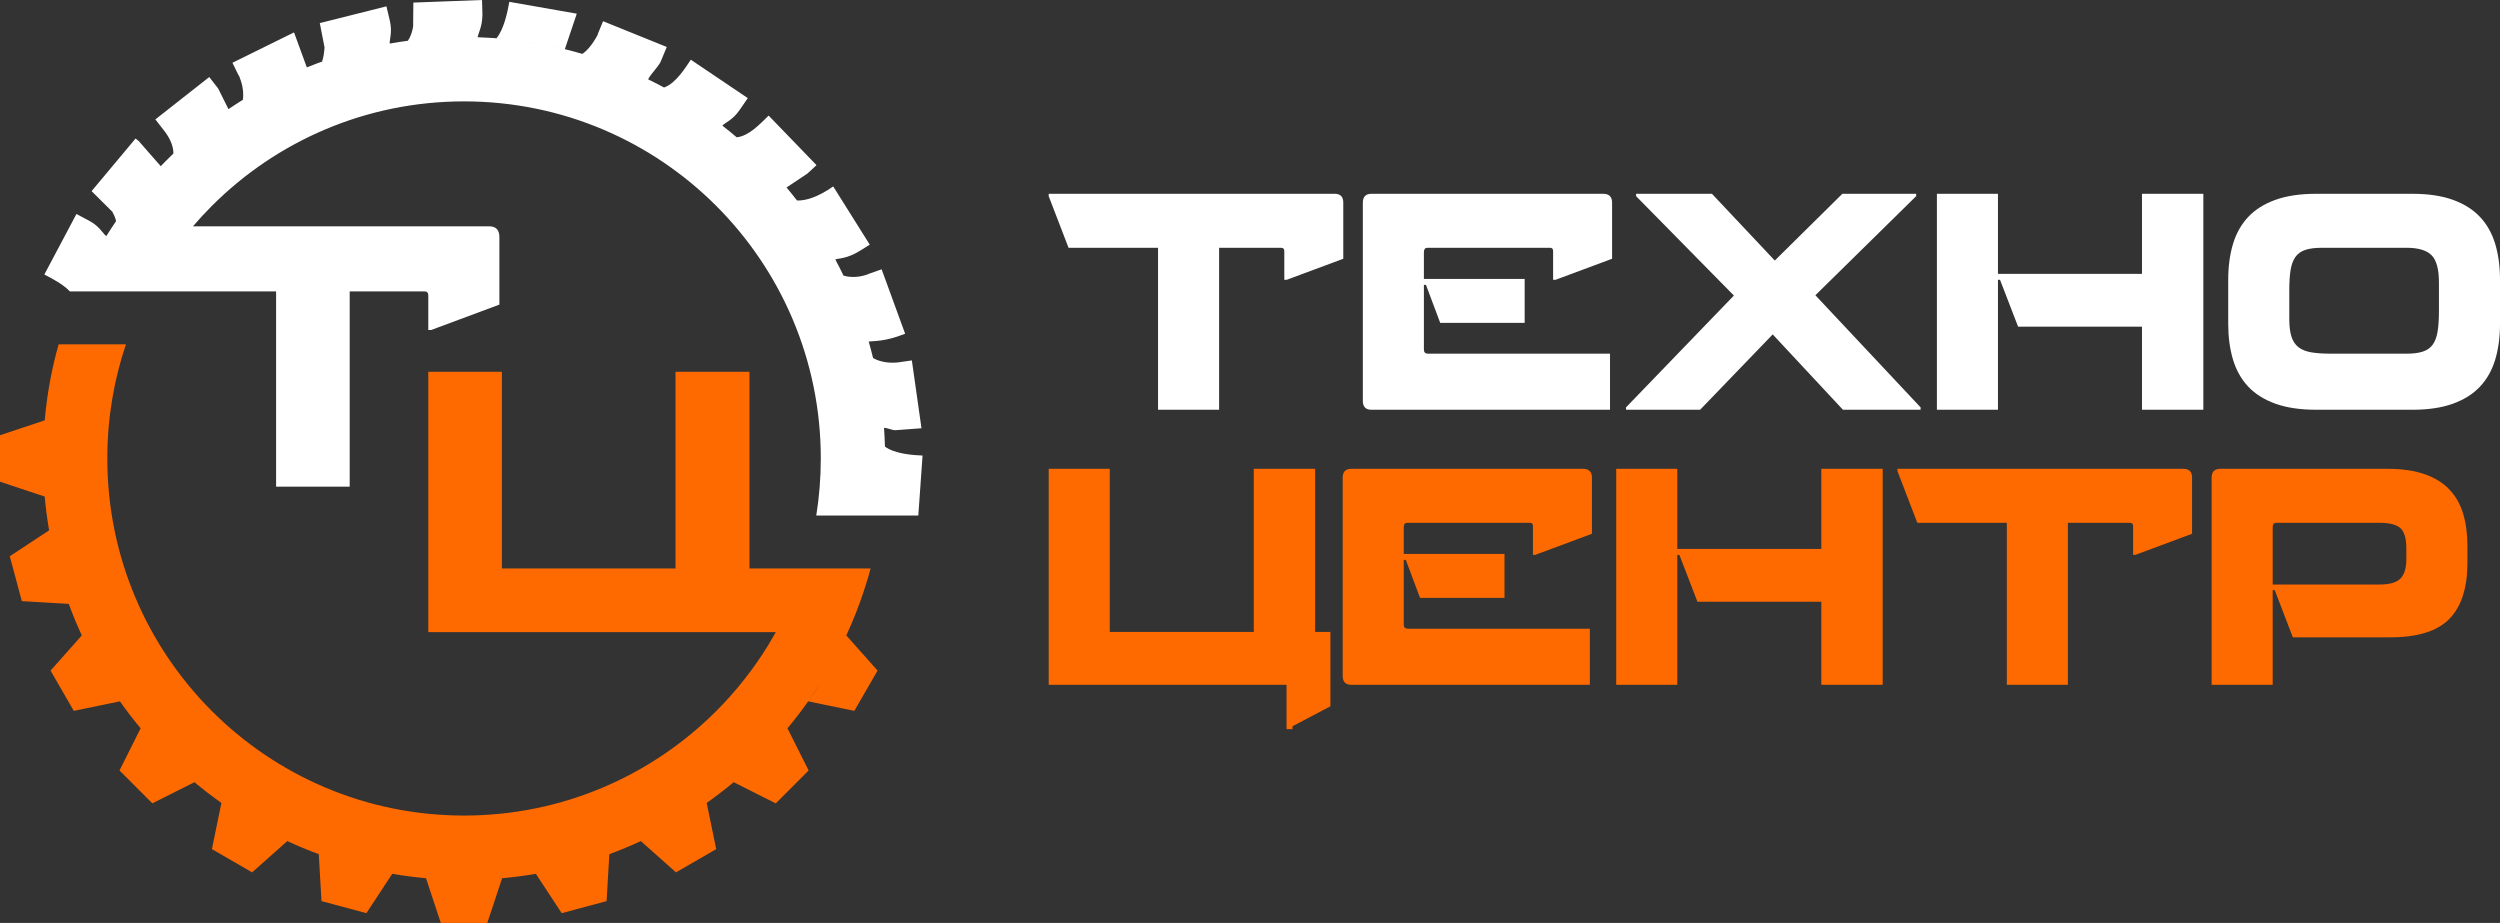 <?xml version="1.0" encoding="UTF-8"?> <svg xmlns="http://www.w3.org/2000/svg" width="344" height="127" viewBox="0 0 344 127" fill="none"><rect x="0" y="0" width="344" height="127" fill="#333333" stroke="none"/><path fill-rule="evenodd" clip-rule="evenodd" d="M167.748 34.095V56.382H159.348V34.095H147.032L144.3 26.992V26.666H183.653C184.442 26.666 184.836 27.074 184.836 27.891V35.606L177.046 38.503H176.721V34.544C176.721 34.244 176.572 34.095 176.272 34.095H167.748ZM196.213 39.197H195.928V48.096C195.928 48.477 196.118 48.667 196.5 48.667H221.538V56.382H188.71C187.922 56.382 187.527 55.974 187.527 55.157V27.891C187.527 27.074 187.922 26.666 188.71 26.666H220.6C221.416 26.666 221.823 27.074 221.823 27.891V35.606L214.035 38.503H213.708V34.544C213.708 34.244 213.572 34.095 213.301 34.095H196.458C196.24 34.095 196.098 34.156 196.03 34.279C195.962 34.401 195.928 34.531 195.928 34.667V38.381H209.793V44.422H198.171L196.213 39.197ZM263.664 26.666V26.992L249.798 40.626L264.275 56.055V56.382H253.59L243.925 46.014L233.935 56.382H223.74V56.055L238.584 40.667L225.126 26.992V26.666H235.566L244.211 35.851L253.509 26.666H263.664ZM275.204 38.503H274.919V56.382H266.518V26.666H274.919V37.687H294.738V26.666H303.18V56.382H294.738V44.953H277.692L275.204 38.503ZM344 44.586C344 46.381 343.782 48.008 343.347 49.464C342.912 50.919 342.219 52.158 341.267 53.178C340.316 54.198 339.072 54.988 337.536 55.545C336 56.103 334.131 56.382 331.929 56.382H318.716C316.514 56.382 314.638 56.103 313.088 55.545C311.539 54.988 310.288 54.198 309.337 53.178C308.385 52.158 307.692 50.919 307.257 49.464C306.822 48.008 306.604 46.381 306.604 44.586V38.463C306.604 36.666 306.822 35.041 307.257 33.585C307.692 32.129 308.385 30.891 309.337 29.87C310.288 28.849 311.539 28.061 313.088 27.502C314.638 26.945 316.514 26.666 318.716 26.666H331.929C334.131 26.666 336 26.945 337.536 27.502C339.072 28.061 340.316 28.849 341.267 29.87C342.219 30.891 342.912 32.129 343.347 33.585C343.782 35.041 344 36.666 344 38.463V44.586ZM315.005 43.851C315.005 44.885 315.107 45.715 315.311 46.34C315.515 46.966 315.841 47.449 316.289 47.79C316.738 48.13 317.323 48.362 318.044 48.484C318.764 48.606 319.654 48.667 320.715 48.667H331.154C332.051 48.667 332.792 48.572 333.377 48.382C333.961 48.191 334.416 47.872 334.743 47.422C335.069 46.973 335.294 46.367 335.416 45.606C335.538 44.844 335.599 43.905 335.599 42.789V38.871C335.599 37.047 335.259 35.796 334.58 35.116C333.9 34.435 332.758 34.095 331.154 34.095H319.45C318.553 34.095 317.812 34.19 317.228 34.381C316.643 34.571 316.188 34.891 315.862 35.34C315.535 35.789 315.311 36.388 315.188 37.136C315.066 37.884 315.005 38.817 315.005 39.932V43.851Z" fill="white"></path><path fill-rule="evenodd" clip-rule="evenodd" d="M183.064 97.186V86.958H180.962V64.509H172.521V70.574V75.529V82.796V86.958H152.702V76.346V75.529V70.574V64.509H144.3V94.225H152.702H172.521H177.029V100.333H177.845V99.933L183.064 97.186ZM193.44 77.04H193.155V85.938C193.155 86.32 193.345 86.51 193.726 86.51H218.765V94.225H185.937C185.149 94.225 184.754 93.817 184.754 93V65.734C184.754 64.917 185.149 64.509 185.937 64.509H217.826C218.642 64.509 219.05 64.917 219.05 65.734V73.448L211.261 76.346H210.935V72.387C210.935 72.087 210.799 71.938 210.527 71.938H193.685C193.467 71.938 193.324 71.999 193.257 72.122C193.189 72.244 193.155 72.373 193.155 72.509V76.224H207.02V82.264H195.397L193.44 77.04ZM231.08 76.346H230.794V94.225H222.393V64.509H230.794V75.529H250.614V64.509H259.055V94.225H250.614V82.796H233.568L231.08 76.346ZM284.541 71.938V94.225H276.141V71.938H263.825L261.093 64.835V64.509H300.446C301.235 64.509 301.629 64.917 301.629 65.734V73.448L293.839 76.346H293.514V72.387C293.514 72.087 293.364 71.938 293.065 71.938H284.541ZM313.006 81.204H312.721V94.225H304.32V65.734C304.32 64.917 304.715 64.509 305.503 64.509H328.503C330.515 64.509 332.221 64.754 333.621 65.244C335.021 65.734 336.156 66.434 337.026 67.346C337.895 68.257 338.528 69.366 338.922 70.672C339.316 71.979 339.514 73.448 339.514 75.081V77.489C339.514 80.891 338.691 83.442 337.047 85.143C335.401 86.844 332.69 87.694 328.911 87.694H315.495L313.006 81.204ZM313.251 71.938C312.897 71.938 312.721 72.128 312.721 72.509V80.428H327.443C328.802 80.428 329.754 80.156 330.297 79.612C330.841 79.067 331.113 78.183 331.113 76.958V75.489C331.113 74.101 330.841 73.162 330.297 72.672C329.754 72.183 328.802 71.938 327.443 71.938H313.251Z" fill="#FF6A00"></path><path fill-rule="evenodd" clip-rule="evenodd" d="M121.768 61.448C121.745 60.585 121.701 59.729 121.641 58.878C122.061 58.855 122.618 59.157 123.134 59.2L126.796 58.928L125.471 49.593L123.524 49.873C122.168 50.008 120.955 49.747 120.134 49.261L120.133 49.26C119.947 48.503 119.749 47.75 119.534 47.004C120.213 46.886 121.694 47.057 124.546 45.921L121.311 37.056L119.443 37.715L119.478 37.721C118.298 38.176 117.022 38.213 116.069 37.926C115.708 37.174 115.329 36.432 114.937 35.7C115.437 35.508 116.517 35.645 118.405 34.464L119.677 33.662L114.65 25.652C112.557 27.125 110.848 27.636 109.671 27.588C109.2 26.98 108.717 26.383 108.224 25.795L111.085 23.895L112.353 22.726L105.765 15.906C104.52 17.107 103.072 18.707 101.369 18.892C100.724 18.343 100.067 17.807 99.399 17.287C99.769 16.86 100.818 16.536 101.772 15.132L102.896 13.501L95.058 8.215C94.341 9.254 93.032 11.46 91.373 12.041C90.653 11.65 89.922 11.276 89.183 10.915C89.563 10.104 90.744 9.072 90.996 8.27L91.749 6.465L82.984 2.919L82.223 4.761L82.256 4.766C81.497 6.172 80.771 6.985 80.131 7.415C78.611 6.971 77.066 6.587 75.497 6.266C76.244 6.417 76.986 6.585 77.722 6.766L79.365 1.882L70.082 0.253C69.856 1.558 69.347 4.04 68.318 5.263C68.871 5.305 69.421 5.355 69.969 5.413C68.569 5.265 67.153 5.169 65.725 5.124C65.791 4.581 66.373 3.703 66.382 1.983L66.328 0L56.879 0.354L56.846 3.674C56.721 4.391 56.49 5.084 56.124 5.605L56.243 5.59C55.364 5.706 54.492 5.841 53.627 5.995C53.572 5.443 54.018 4.459 53.636 2.821L53.173 0.873L44.004 3.179L44.667 6.581L44.65 6.582C44.61 7.177 44.529 7.88 44.315 8.474L45.02 8.227C44.073 8.551 43.139 8.901 42.219 9.273L40.458 4.457L31.983 8.637L32.844 10.398L32.88 10.404L32.996 10.669L32.977 10.677C33.396 11.651 33.551 12.804 33.421 13.731C32.749 14.146 32.089 14.575 31.436 15.017L30.015 12.169L28.791 10.601L21.379 16.431L22.662 18.08C23.548 19.251 23.866 20.296 23.864 21.126V21.127C23.535 21.441 23.21 21.758 22.888 22.08C22.632 22.337 22.374 22.601 22.118 22.866L19.072 19.389L18.653 19.06L12.603 26.299L15.501 29.181L15.489 29.216C15.735 29.646 15.891 30.053 15.974 30.426C15.514 31.101 15.069 31.785 14.636 32.478C14.576 32.444 14.516 32.404 14.456 32.354C14.055 31.924 13.561 31.064 12.256 30.37L10.52 29.444L6.104 37.77C7.206 38.349 8.679 39.113 9.613 40.094H10.651H16.61H20.46H23.145H37.991V66.961H48.117V40.094H53.255H58.392C58.753 40.094 58.933 40.274 58.933 40.636V45.408H59.326L68.715 41.915V32.616C68.715 31.631 68.24 31.139 67.289 31.139H26.554C27.381 30.173 28.245 29.239 29.143 28.34C38.024 19.451 50.297 13.95 63.854 13.95C77.411 13.95 89.685 19.451 98.566 28.34C107.447 37.23 112.942 49.515 112.942 63.085C112.942 65.759 112.728 68.382 112.319 70.938H121.264H126.361L126.943 62.683C125.647 62.641 123.067 62.44 121.769 61.449L121.768 61.448ZM75.418 6.249C73.633 5.887 71.815 5.608 69.973 5.413C71.815 5.606 73.631 5.887 75.418 6.249ZM98.385 94.342V98.007L98.386 98.005L98.385 94.342Z" fill="white"></path><path fill-rule="evenodd" clip-rule="evenodd" d="M6.757 72.975L1.348 76.538L3.003 82.716L9.459 83.095C10.002 84.57 10.602 86.018 11.258 87.434L6.958 92.272L10.153 97.814L16.501 96.504C17.401 97.78 18.352 99.019 19.351 100.216L16.442 106.019L20.963 110.542L26.757 107.63C27.954 108.629 29.192 109.582 30.468 110.484L29.16 116.838L34.694 120.036L39.531 115.732C40.944 116.388 42.389 116.989 43.861 117.53L44.241 123.994L50.414 125.651L53.974 120.236C55.502 120.499 57.052 120.702 58.618 120.843L60.658 127H67.05L69.091 120.843C70.658 120.702 72.206 120.499 73.734 120.236L77.294 125.651L83.467 123.994L83.847 117.53C85.32 116.989 86.764 116.388 88.177 115.732L93.013 120.036L98.549 116.838L97.241 110.484C98.516 109.581 99.754 108.629 100.951 107.63L106.747 110.542L111.266 106.017L108.357 100.215C109.356 99.018 110.307 97.78 111.207 96.504L117.555 97.814L120.751 92.272L116.45 87.433C117.813 84.487 118.936 81.408 119.795 78.22H110.569H105.661H104.387H103.127V51.158H92.951V58.469V64.442V73.202V78.22H69.06V65.427V64.442V58.469V51.158H58.933V86.979H69.06H92.951H98.386H105.661H106.756L105.661 88.848C103.648 92.117 101.263 95.13 98.566 97.83L98.386 98.008C89.519 106.792 77.32 112.22 63.854 112.22C50.297 112.22 38.023 106.719 29.142 97.83C20.261 88.94 14.766 76.654 14.766 63.085C14.766 57.592 15.666 52.309 17.328 47.376H8.069C7.113 50.738 6.47 54.246 6.151 57.843L0 59.886V66.284L6.151 68.327C6.292 69.895 6.494 71.446 6.757 72.975ZM111.207 96.504L112.942 93.899C112.387 94.783 111.808 95.652 111.207 96.504Z" fill="#FF6A00"></path></svg> 